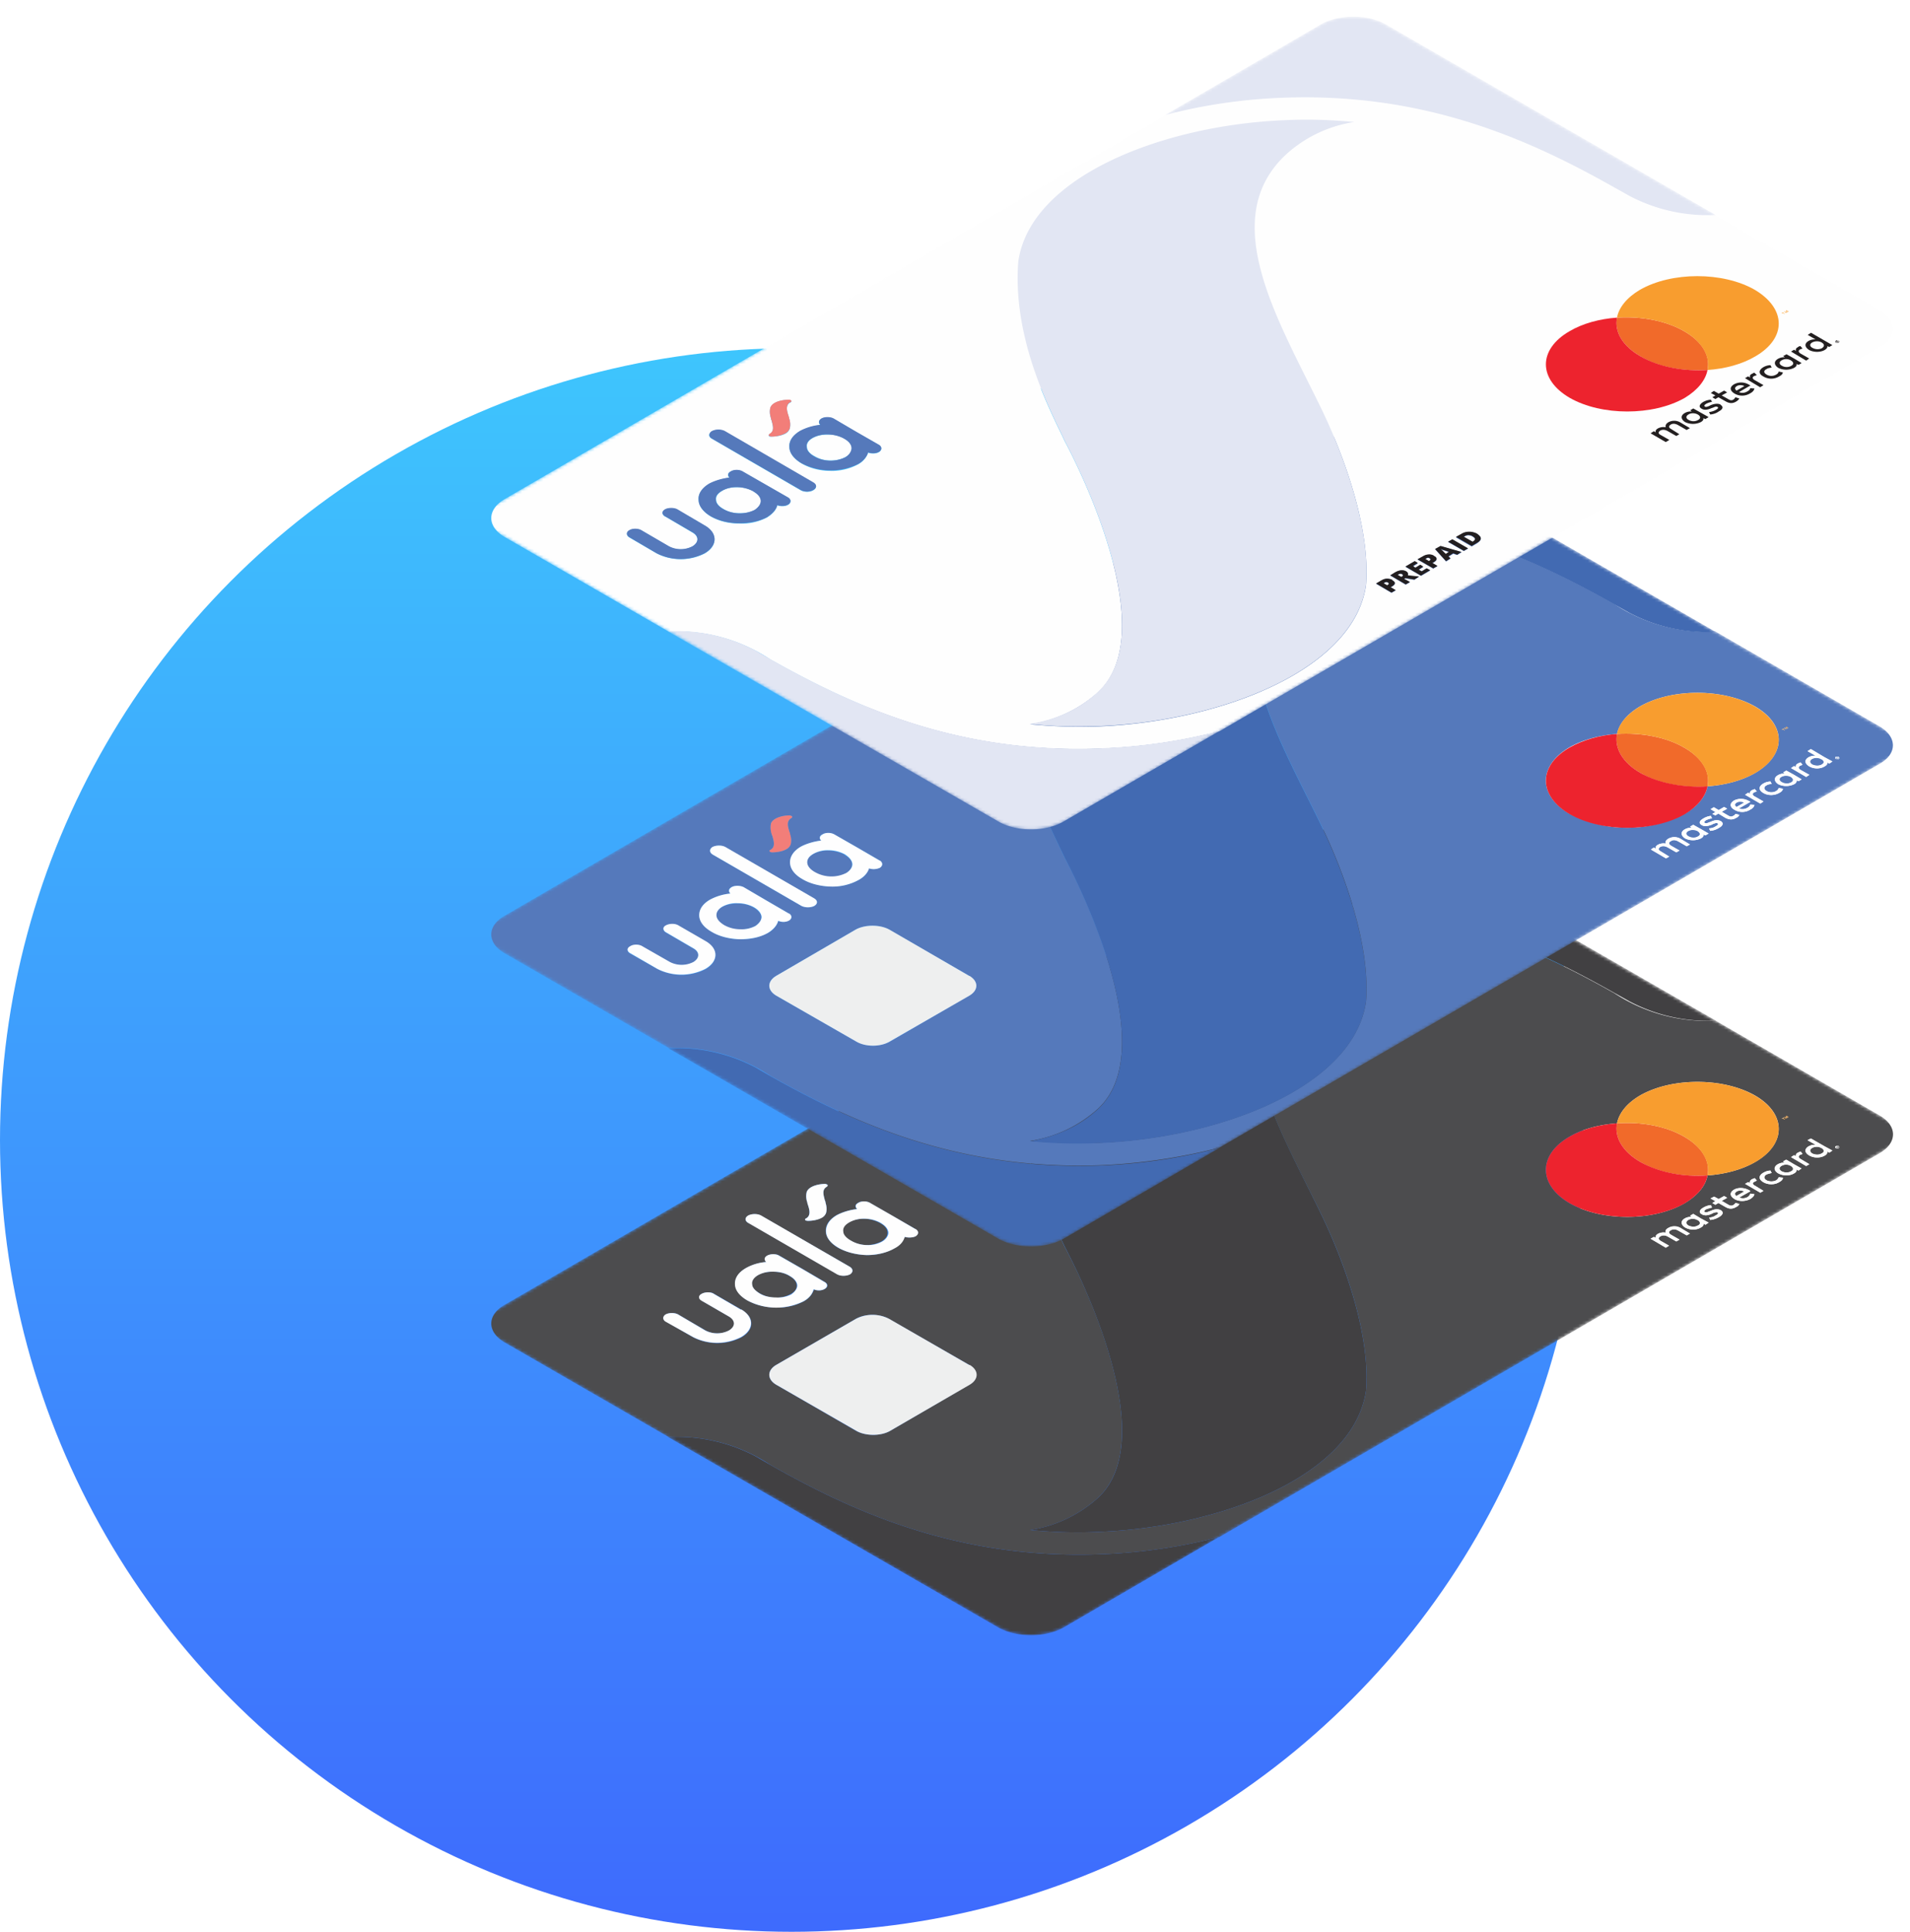 <svg width="631" height="638" xmlns="http://www.w3.org/2000/svg" xmlns:xlink="http://www.w3.org/1999/xlink">
  <defs>
    <linearGradient x1="50%" y1="100%" x2="50%" y2="-5.8%" id="a">
      <stop stop-color="#3E6BFD" offset="0%"/>
      <stop stop-color="#3ECAFD" offset="100%"/>
    </linearGradient>
    <path id="b" d="M0 169.6l184.6 106.6 291-169.2L291.2.4"/>
    <path id="d" d="M0 169.6l184.6 106.6 291-169.2L291.2.4"/>
    <path id="f" d="M0 169.6l184.6 106.6 291-169.2L291.2.4"/>
    <path id="h" d="M0 169.6l184.6 106.6 291-169.2L291.2.4"/>
    <path id="j" d="M0 169.6l184.6 106.6 291-169.2L291.2.4"/>
    <path id="l" d="M0 169.6l184.6 106.6 291-169.2L291.2.4"/>
    <path d="M274.2 3.3l-229 133-40.5 23.6c-6 3.4-6 9 0 12.5l119 68.8 44 25.3c6 3.4 15.6 3.4 21.6 0l35.3-20.5 234.3-136.2c5.8-3.5 5.8-9 0-12.4L359.2 40 295.8 3.3c-3-1.8-6.9-2.6-10.8-2.6-4 0-7.9.8-10.8 2.6" id="n"/>
    <path d="M274.2 3.3l-229 133-40.5 23.6c-6 3.4-6 9 0 12.5l119 68.8 44 25.3c6 3.4 15.6 3.4 21.6 0l35.3-20.5 234.3-136.2c5.8-3.5 5.8-9 0-12.4L359.2 40 295.8 3.3c-3-1.8-6.9-2.6-10.8-2.6-4 0-7.9.8-10.8 2.6" id="p"/>
    <path d="M274.2 3.3l-229 133-40.5 23.6c-6 3.4-6 9 0 12.5l119 68.8 44 25.3c6 3.4 15.6 3.4 21.6 0l35.3-20.5 234.3-136.2c5.8-3.5 5.8-9 0-12.4L359.2 40 295.8 3.3c-3-1.8-6.9-2.6-10.8-2.6-4 0-7.9.8-10.8 2.6" id="r"/>
    <path id="t" d="M0 169.6l184.6 106.6 291-169.2L291.2.4"/>
    <path id="v" d="M0 169.6l184.6 106.6 291-169.2L291.2.4"/>
    <path id="x" d="M0 169.6l184.6 106.6 291-169.2L291.2.4"/>
    <path id="z" d="M0 169.6l184.6 106.6 291-169.2L291.2.4"/>
    <path id="B" d="M0 169.6l184.6 106.6 291-169.2L291.2.4"/>
    <path id="D" d="M0 169.6l184.6 106.6 291-169.1L291.2.5"/>
    <path id="F" d="M0 169.6l184.6 106.6 291-169.1L291.2.5"/>
    <path id="H" d="M0 169.6l184.6 106.6 291-169.1L291.2.5"/>
    <path id="J" d="M0 169.6l184.6 106.6 291-169.1L291.2.5"/>
    <path id="L" d="M0 169.6l184.6 106.6 291-169.1L291.2.5"/>
    <path id="N" d="M0 169.6l184.6 106.6 291-169.1L291.2.5"/>
    <path d="M274.2 3.3L4.7 160c-6 3.4-6 9-.1 12.4l163.1 94.2c6 3.4 15.7 3.4 21.6 0l175.2-101.9 94.4-54.8c5.8-3.5 5.8-9-.2-12.5l-162.9-94c-3-1.8-6.9-2.7-10.8-2.7-4 0-7.9.9-10.8 2.6" id="P"/>
    <path d="M274.2 3.3L4.7 160c-6 3.4-6 9-.1 12.4l163.1 94.2c6 3.4 15.7 3.4 21.6 0l175.2-101.9 94.4-54.8c5.8-3.5 5.8-9-.2-12.5l-162.9-94c-3-1.8-6.9-2.7-10.8-2.7-4 0-7.9.9-10.8 2.6" id="R"/>
    <path d="M274.2 3.3L4.7 160c-6 3.4-6 9-.1 12.4l163.1 94.2c6 3.4 15.7 3.4 21.6 0l175.2-101.9 94.4-54.8c5.8-3.5 5.8-9-.2-12.5l-162.9-94c-3-1.8-6.9-2.7-10.8-2.7-4 0-7.9.9-10.8 2.6" id="T"/>
    <path id="V" d="M0 169.6l184.6 106.6 291-169.1L291.2.5"/>
    <path id="X" d="M0 169.6l184.6 106.6 291-169.1L291.2.5"/>
    <path id="Z" d="M0 169.6l184.6 106.6 291-169.1L291.2.5"/>
    <path id="ab" d="M0 169.6l184.6 106.6 291-169.1L291.2.5"/>
    <path id="ad" d="M0 169.6l184.6 106.6 291-169.1L291.2.5"/>
    <filter x="-1.8%" y="-2.3%" width="103.6%" height="106.1%" filterUnits="objectBoundingBox" id="af">
      <feOffset dy="2" in="SourceAlpha" result="shadowOffsetOuter1"/>
      <feGaussianBlur stdDeviation="2.5" in="shadowOffsetOuter1" result="shadowBlurOuter1"/>
      <feColorMatrix values="0 0 0 0 0.094 0 0 0 0 0.161 0 0 0 0 0.31 0 0 0 0.259 0" in="shadowBlurOuter1" result="shadowMatrixOuter1"/>
      <feMerge>
        <feMergeNode in="shadowMatrixOuter1"/>
        <feMergeNode in="SourceGraphic"/>
      </feMerge>
    </filter>
    <path id="ag" d="M291 .2L0 169.4 184.6 276l291-169.2"/>
    <path id="ai" d="M291 .2L0 169.4 184.6 276l291-169.2"/>
    <path id="ak" d="M291 .2L0 169.4 184.6 276l291-169.2"/>
    <path id="am" d="M291 .2L0 169.4 184.6 276l291-169.2"/>
    <path id="ao" d="M291 .2L0 169.4 184.6 276l291-169.2"/>
    <path id="aq" d="M291 .2L0 169.4 184.6 276l291-169.2"/>
    <path d="M274.2 3.1L4.7 159.7c-6 3.5-6 9-.1 12.5l163.1 94.2a24 24 0 0 0 21.6 0l175.2-101.9 94.4-54.9c5.8-3.4 5.8-9-.2-12.4l-162.9-94c-3-1.8-6.9-2.7-10.8-2.7-4 0-7.9.9-10.8 2.6" id="as"/>
    <path d="M274.2 3.1L4.7 159.7c-6 3.5-6 9-.1 12.5l163.1 94.2a24 24 0 0 0 21.6 0l175.2-101.9 94.4-54.9c5.8-3.4 5.8-9-.2-12.4l-162.9-94c-3-1.8-6.9-2.7-10.8-2.7-4 0-7.9.9-10.8 2.6" id="au"/>
    <path d="M274.2 3.1L4.7 159.7c-6 3.5-6 9-.1 12.5l163.1 94.2a24 24 0 0 0 21.6 0l175.2-101.9 94.4-54.9c5.8-3.4 5.8-9-.2-12.4l-162.9-94c-3-1.8-6.9-2.7-10.8-2.7-4 0-7.9.9-10.8 2.6" id="aw"/>
    <path id="ay" d="M291 .2L0 169.4 184.6 276l291-169.2"/>
    <path id="aA" d="M291 .2L0 169.4 184.6 276l291-169.2"/>
    <path id="aC" d="M291 .2L0 169.4 184.6 276l291-169.2"/>
    <path id="aE" d="M291 .2L0 169.4 184.6 276l291-169.2"/>
    <path id="aG" d="M291 .2L0 169.4 184.6 276l291-169.2"/>
    <path id="aI" d="M291 .2L0 169.4 184.6 276l291-169.2"/>
    <path id="aK" d="M291 .2L0 169.4 184.6 276l291-169.2z"/>
    <path id="aM" d="M291 .2L0 169.4 184.6 276l291-169.2"/>
    <path id="aO" d="M291 .2L0 169.4 184.6 276l291-169.2"/>
    <path id="aQ" d="M291 .2L0 169.4 184.6 276l291-169.2z"/>
    <path id="aS" d="M291 .2L0 169.4 184.6 276l291-169.2"/>
  </defs>
  <g transform="translate(0 -1)" fill="none" fill-rule="evenodd">
    <circle fill="url(#a)" cx="261.5" cy="377.5" r="261.5"/>
    <g transform="translate(156 268.6)">
      <mask id="c" fill="#fff">
        <use xlink:href="#b"/>
      </mask>
      <path d="M464.8 100.7l-54-31.2h-.5a55.5 55.5 0 0 1-33-9.1c-27.8-15.7-62.5-31.5-109.9-29.5-13.3.5-26.4 2.5-38.5 5.6l51.4-29.8L10.8 163.3c-6 3.4-6 9 0 12.5l163 94-109-62.8h.6a55.5 55.5 0 0 1 33.1 9.2c27.7 15.7 62.4 31.4 109.7 29.5 13.2-.5 26.4-2.5 38.7-5.7l218-126.7c6-3.5 6-9.1-.1-12.6m-86.6 2.7c.7-3.4 3.2-6.6 7.6-9.2 10.5-6 27.4-6 38 0 10.4 6 10.5 16 0 22-4.3 2.5-10 4-15.7 4.4-.6 3.4-3.2 6.6-7.6 9.2-10.4 6-27.4 6-37.9 0-10.5-6.1-10.5-16-.1-22 4.4-2.6 10-4 15.7-4.4m55.2-2h.9l-.3-.3.2-.2.7.5h-.1l-.6-.3.3.4-.1.1-.7-.1.5.3-.8-.4m17 10.1h-.1v-.4l.2-.1.2-.1h.8l.1.2v.3l-.1.1-.3.1h-.8m-17.8-9.7l.6-.4h.2l-.3.2.6.4h-.1l-.6-.3-.3.1h-.1m8.6 7l1-.5 4.6 2.6 2.6 1.4-1.1.7-.6-.4c0 .5-.2 1-.9 1.4-1.4.8-3.6.8-5.1-.1-1.6-.9-1.6-2.2-.2-3a4 4 0 0 1 2.3-.5l-2.6-1.5m-5.6 5.6l1.1-.7.6.4c-.1-.4 0-.8.6-1.2l1-.4.6.8-.8.3c-.7.5-.6 1 .2 1.4l2.9 1.7-1.1.6-5-3M433 116l1-.6 2.6 1.5 2.5 1.4-1 .7-.7-.4c.2.5 0 1-.8 1.4-1.4.8-3.6.8-5.2-.1-1.5-.9-1.5-2.2-.1-3a4 4 0 0 1 2.3-.5l-.6-.4M291.4 39A43.1 43.1 0 0 0 269 49.4c-23 21.2-3 54.4 10.8 82.6 0 .2 17.5 33.5 15.5 59.6-4 28.2-48 45.1-88 46.7-8 .4-15.8.1-23-.6a43 43 0 0 0 22.4-10.6c23-21.2-11-83-11-83-4.3-9.4-17.3-33.1-15.3-59.2 4-28.2 48-45 88-46.7 8-.3 15.7 0 23 .7m136.2 83.3c1 .5 2.3.5 3.2 0 .4-.3.7-.6.8-1l1.4.2c0 .6-.4 1-1.2 1.4-1.6 1-3.8.9-5.3 0s-1.6-2.1 0-3a5 5 0 0 1 2.4-.8l.4.8-1.8.5c-.8.6-.8 1.3.1 1.9m-7.1 1.2l1-.6.7.3c-.2-.4 0-.8.5-1.2l1-.4.7.8-.8.4c-.8.4-.6.9.2 1.3l2.8 1.7-1 .6-5.1-3m-3.5 5c-1.6-.9-1.6-2.1-.2-3 1.4-.8 3.5-.7 5 .2.2 0 .3.2.5.3l-3.7 2.1c1 .4 2 .3 2.7-.1.5-.3.8-.8 1-1.2l1.3.2c-.1.6-.6 1.1-1.4 1.6-1.5.8-3.6.9-5.2 0m-4.2.6l2.3 1.3c.5.3 1 .4 1.5.1.3-.2.6-.4.7-.7l1.3.3c-.1.4-.5.8-1 1-1.3.8-2.4.7-3.6 0l-2.3-1.3-1 .6-1-.6 1-.6-1.6-.9 1.2-.6 1.5.8 1.8-1 1 .6-1.8 1m-5.5 3.7c.3.2.8 0 1.3-.2l.6-.2c1.3-.6 2.4-.7 3.3-.2 1 .6.8 1.5-.7 2.3a7 7 0 0 1-2.8.9l-.4-.8c.7 0 1.5-.2 2.2-.7.8-.4 1-.8.6-1-.3-.1-.7 0-1.4.2l-.6.3c-1.3.6-2.4.6-3.2.1-1-.5-.8-1.4.4-2.1.8-.5 1.7-.8 2.6-.9l.4.8a6 6 0 0 0-2 .6c-.6.4-.7.7-.3 1m-5 1.1l1.1-.6 2.5 1.5 2.6 1.4-1.1.7-.6-.4c0 .5-.2 1-.9 1.3-1.4.9-3.6.9-5.2 0-1.5-1-1.5-2.2-.1-3a4 4 0 0 1 2.3-.5l-.6-.4m-13 7.6l1.1-.6.6.3c-.2-.5.2-1 .7-1.3a4 4 0 0 1 2.6-.4c-.3-.7.2-1.2.9-1.6a4 4 0 0 1 4 0l3.1 1.9-1 .6-2.9-1.6c-.9-.5-1.7-.5-2.4-.1-.8.4-.8 1 0 1.5l2.9 1.6-1.1.6-2.8-1.6c-.9-.5-1.7-.5-2.5-.1-.7.4-.7 1 .1 1.5l2.8 1.6-1 .6-5.1-2.9m-268.4 3c-2.6-1.5-4-3.5-4.1-5.4-.1-2 1-3.9 3.6-5.4 1.9-1 4.2-1.7 6.7-2-.7-.6-.7-1.5.3-2 1-.7 2.9-.7 4 0l7.5 4.3 7.5 4.3c1.1.7 1.1 1.7 0 2.4-1 .5-2.5.5-3.6.2-.4 1.4-1.5 2.7-3.4 3.8a18.1 18.1 0 0 1-9.2 2.2c-3.4-.1-6.7-1-9.3-2.4m-10.7-9l-.2-.2c0-.2 0-.4.3-.5l.3-.2c1.3-1 .8-2.8.3-4.3l-.1-.5-.1-.3a6 6 0 0 1-.2-3.4c.6-1.8 3.6-2.7 6.2-2.7.2 0 .4 0 .5.2l.2.1c.1.2 0 .4-.2.6-.1 0-.2 0-.3.2-1.4 1-.8 2.7-.4 4.3l.2.5v.2c.2.7.6 2 .2 3.5a3 3 0 0 1-1.4 1.5 9.3 9.3 0 0 1-4.7 1.1l-.6-.1m-19 .8c-1.2-.7-1.2-1.8 0-2.4 1.1-.7 3-.7 4.2 0l29.4 16.9c1.1.7 1.1 1.8 0 2.4-1.2.7-3 .7-4.2 0l-29.4-17m9.2 53.5c-3-1.8-3-4.7 0-6.5l26.3-15.2c3-1.8 8-1.8 11 0l26.5 15.2c3.1 1.8 3.1 4.7 0 6.5L138 205c-3 1.7-8 1.7-11.1 0l-26.5-15.3M91 161.9c-2.6-1.5-4-3.4-4.1-5.4-.1-1.9 1-3.8 3.6-5.3a16 16 0 0 1 6.7-2c-.7-.7-.7-1.5.3-2.1 1-.6 2.9-.7 4 0l7.5 4.3 7.5 4.4c1.1.6 1.1 1.7 0 2.3-1 .6-2.5.6-3.6.2a6.9 6.9 0 0 1-3.4 3.9 18 18 0 0 1-9.2 2c-3.4 0-6.7-.8-9.3-2.3m-15.1 0c-1.1-.5-1.2-1.6 0-2.2 1-.6 3-.7 4 0l9 5.2c4.4 2.5 4.4 6.7 0 9.2a17.5 17.5 0 0 1-15.8 0l-9-5.2c-1.2-.6-1.2-1.7-.1-2.4 1.1-.6 3-.6 4 0l9.1 5.3a8.4 8.4 0 0 0 7.8 0c2.2-1.3 2.2-3.3 0-4.6l-9-5.2m375.5-51h-.7l-.1.1v.4h.9v-.1l.1-.1v-.2h-.2m-.2.1h.3l-.1.1h-.3l.1.1-.6-.2.3-.1h.1v.1m-.1 0h-.2.2m-5.2.4c-.9-.6-2.2-.6-3.1 0-1 .5-.8 1.2 0 1.7 1 .5 2.3.6 3.2 0 1-.4.8-1.2 0-1.7m-10.2 5.9c-1-.6-2.2-.6-3.1 0-1 .5-.8 1.2 0 1.7 1 .5 2.3.6 3.2 0 .9-.4.8-1.2-.1-1.7m-15.4 8.4c-.9-.4-1.8-.4-2.5 0-.8.5-.7 1-.1 1.5l2.6-1.5m-15.4 9.5c-1-.6-2.2-.6-3.1-.1-1 .6-.8 1.3 0 1.8 1 .5 2.3.6 3.2 0 1-.4.8-1.2 0-1.7m-270 1a12 12 0 0 0-5.5-1.5c-1.9 0-3.7.4-5 1.2-1.4.8-2.2 1.8-2 3 0 1 .9 2.1 2.5 3a10.6 10.6 0 0 0 10.3.3c1.4-.8 2.1-1.9 2-3 0-1-.8-2.2-2.4-3m-30 17.4c-1.6-1-3.5-1.4-5.4-1.4-2 0-3.7.3-5 1.1-1.4.8-2.2 1.9-2 3 0 1 .9 2.1 2.5 3a10.6 10.6 0 0 0 10.3.3c1.4-.8 2.1-1.8 2-2.9 0-1.1-.8-2.2-2.4-3.1" fill="#4C4C4E" mask="url(#c)"/>
    </g>
    <g transform="translate(156 268.6)">
      <mask id="e" fill="#fff">
        <use xlink:href="#d"/>
      </mask>
      <path d="M88.9 165l-9.1-5.3c-1-.7-3-.6-4 0-1.2.6-1.1 1.7 0 2.3l9 5.2c2.2 1.3 2.2 3.3 0 4.6a8.5 8.5 0 0 1-7.8 0l-9-5.3c-1.1-.6-3-.6-4.1 0-1.1.7-1 1.8 0 2.4L73 174a17.5 17.5 0 0 0 15.8 0c4.4-2.5 4.4-6.7 0-9.2" fill="#FEFEFE" mask="url(#e)"/>
    </g>
    <g transform="translate(156 268.6)">
      <mask id="g" fill="#fff">
        <use xlink:href="#f"/>
      </mask>
      <path d="M116.4 155.8l-7.5-4.4-7.5-4.3c-1.1-.7-3-.6-4 0s-1 1.4-.3 2.1a16 16 0 0 0-6.7 2c-2.6 1.5-3.7 3.4-3.6 5.3 0 2 1.5 3.9 4.1 5.4a20.4 20.4 0 0 0 18.5.3c2-1.1 3-2.5 3.4-4 1.1.5 2.6.5 3.6-.1 1.1-.6 1.1-1.7 0-2.3M95 159.6c-1.6-1-2.5-2-2.5-3.1-.2-1.1.6-2.2 2-3a9.8 9.8 0 0 1 5-1.1c1.9 0 3.8.4 5.4 1.4 1.6.9 2.4 2 2.5 3.1 0 1-.7 2.1-2 3a9.7 9.7 0 0 1-5 1c-2 0-3.9-.4-5.4-1.3" fill="#FEFEFE" mask="url(#g)"/>
    </g>
    <g transform="translate(156 268.6)">
      <mask id="i" fill="#fff">
        <use xlink:href="#h"/>
      </mask>
      <path d="M124.8 150.8l-29.4-17c-1.1-.6-3-.6-4.2 0-1.2.7-1.2 1.8 0 2.5l29.4 17c1.1.6 3 .6 4.2 0 1.1-.7 1.1-1.8 0-2.5" fill="#FEFEFE" mask="url(#i)"/>
    </g>
    <g transform="translate(156 268.6)">
      <mask id="k" fill="#fff">
        <use xlink:href="#j"/>
      </mask>
      <path d="M146.4 138.3L139 134l-7.5-4.3c-1.1-.7-3-.7-4 0-1 .5-1 1.4-.3 2-2.5.3-4.8 1-6.7 2-2.6 1.5-3.7 3.5-3.6 5.4 0 2 1.5 3.9 4.1 5.4 2.6 1.5 6 2.3 9.3 2.4 3.3 0 6.6-.7 9.2-2.2 2-1 3-2.4 3.4-3.8 1.1.3 2.6.3 3.6-.2 1.1-.7 1.1-1.7 0-2.4m-21.4 3.8c-1.6-.9-2.5-2-2.5-3-.2-1.2.6-2.2 2-3a9.7 9.7 0 0 1 5-1.2c1.9 0 3.8.5 5.4 1.4 1.6 1 2.4 2 2.5 3.2 0 1-.7 2.1-2 2.9a9.7 9.7 0 0 1-5 1.2c-2 0-3.9-.6-5.4-1.5" fill="#FEFEFE" mask="url(#k)"/>
    </g>
    <g transform="translate(156 268.6)">
      <mask id="m" fill="#fff">
        <use xlink:href="#l"/>
      </mask>
      <path d="M117.2 123.6l-.5-.2c-2.6 0-5.6.9-6.2 2.7a6 6 0 0 0 .2 3.4v.2l.2.6c.5 1.5 1 3.3-.3 4.3l-.3.2c-.3.1-.4.3-.3.5l.2.2.6.1c1.6 0 3.4-.3 4.7-1a3 3 0 0 0 1.4-1.6c.4-1.5 0-2.8-.2-3.5v-.2l-.2-.5c-.4-1.6-1-3.3.4-4.3l.3-.2c.2-.2.3-.4.2-.6l-.2-.1" fill="#FEFEFE" mask="url(#m)"/>
    </g>
    <g transform="translate(162.1 272)">
      <mask id="o" fill="#fff">
        <use xlink:href="#n"/>
      </mask>
      <path d="M240.8 236.6a184.3 184.3 0 0 1-38.7 5.7c-47.3 1.9-82-13.8-109.7-29.5l-5-2.9a55.5 55.5 0 0 0-28.1-6.3h-.6l109 62.9c6 3.4 15.6 3.4 21.6 0l51.5-30" fill="#414042" mask="url(#o)"/>
    </g>
    <g transform="translate(162.1 272)">
      <mask id="q" fill="#fff">
        <use xlink:href="#p"/>
      </mask>
      <path d="M404.8 66.1l-109-62.8c-6-3.5-15.7-3.5-21.6 0L222.8 33a184 184 0 0 1 38.5-5.6c47.4-2 82.1 13.8 109.9 29.5l5 2.8a55.5 55.5 0 0 0 28 6.4h.6" fill="#414042" mask="url(#q)"/>
    </g>
    <g transform="translate(162.1 272)">
      <mask id="s" fill="#fff">
        <use xlink:href="#r"/>
      </mask>
      <path d="M285.3 35.5c-7.3-.8-15-1-23-.7-40 1.6-84 18.5-88 46.7-2 26 11 49.8 15.3 59.1 0 .2 34 62 11 83.1a43 43 0 0 1-22.5 10.6c7.3.7 15 1 23.1.6 40-1.6 84-18.5 88-46.7 2-26-15.5-59.4-15.5-59.6-13.7-28.2-33.8-61.4-10.8-82.6 6.2-5.8 14-9 22.4-10.5" fill="#414042" mask="url(#s)"/>
    </g>
    <g transform="translate(156 268.6)">
      <mask id="u" fill="#fff">
        <use xlink:href="#t"/>
      </mask>
      <path d="M164.2 183.2L137.8 168a12 12 0 0 0-11.1 0l-26.3 15.2c-3 1.8-3 4.7 0 6.5L127 205c3 1.7 8 1.7 11 0l26.4-15.3c3-1.8 3-4.7 0-6.5" fill="#EEEFEF" mask="url(#u)"/>
    </g>
    <g transform="translate(156 268.6)">
      <mask id="w" fill="#fff">
        <use xlink:href="#v"/>
      </mask>
      <path d="M451.5 111l-.3-.1h-.7l-.2.2v.3l.1.1.3.1h.8l.1-.2v-.3l-.1-.1m-1 .5v-.4l.3-.1h.5l.2.1v.2l-.1.2h-.8m.8-.2h-.3v-.2h-.3l-.3.1.5.3h.1l-.2-.2h.5m-.7 0l.1-.1h.2-.3m-1.3 1.2l-2.6-1.4-4.5-2.6-1.1.6 2.7 1.5a4 4 0 0 0-2.4.5c-1.4.8-1.4 2.1.2 3 1.5.9 3.7.9 5.1 0 .7-.3 1-.8.9-1.3l.6.4 1-.7m-6.5 1c-.9-.6-1-1.3-.1-1.9.9-.5 2.2-.5 3.1 0 1 .6 1 1.4.1 1.9-1 .5-2.2.4-3.1 0m-4-.7l-.9.4c-.6.4-.7.8-.6 1.2l-.6-.4-1 .7 5 2.9 1-.6-2.8-1.7c-.8-.5-.9-1-.2-1.4l.8-.3-.7-.8m.4 5.6l-2.5-1.4-2.5-1.5-1.1.6.6.4a4 4 0 0 0-2.3.5c-1.4.8-1.4 2.1.1 3 1.6.9 3.8.9 5.2 0 .7-.4 1-.8.8-1.3l.7.4 1-.7m-6.5 1c-1-.6-1-1.3-.1-1.9.9-.5 2.2-.5 3.1 0 1 .6 1 1.4.1 1.9-1 .5-2.3.4-3.1 0m.3 2l-1.4-.1c-.1.4-.4.7-.8 1-1 .5-2.2.5-3.2 0-1-.6-1-1.3 0-1.9.4-.2 1-.4 1.7-.5l-.4-.8c-1 0-1.6.3-2.4.7-1.6 1-1.5 2.2 0 3.1 1.5.9 3.7 1 5.3 0 .8-.5 1.1-.8 1.2-1.4m-9.3.1l-1 .4c-.6.4-.7.8-.5 1.2l-.6-.3-1.1.6 5 2.9 1.1-.6-2.8-1.7c-.8-.4-1-1-.2-1.3l.8-.4-.7-.8m-1.8 4c-1.6-.9-3.7-1-5-.1-1.5.8-1.5 2 .1 3 1.6.9 3.7.8 5.2 0 .8-.5 1.3-1 1.4-1.6l-1.4-.2c0 .4-.4.9-1 1.2a3 3 0 0 1-2.6.1l3.7-2.1-.4-.3m-4.2 2c-.6-.6-.7-1.1.1-1.6.7-.4 1.6-.4 2.5 0l-2.6 1.5m.9 2.6l-1.3-.3c-.1.3-.4.5-.7.7-.5.3-1 .2-1.5 0l-2.3-1.4 1.8-1-1-.6-1.8 1-1.5-.8-1.2.6 1.6.9-1 .6 1 .6 1-.6 2.3 1.3c1.2.7 2.3.8 3.6 0 .5-.2.9-.6 1-1m-6.1 2.1c-1-.5-2-.4-3.3.2l-.6.2c-.5.3-1 .4-1.3.2-.4-.2-.3-.5.3-.9l2-.6-.4-.8c-.9.1-1.8.4-2.6.9-1.2.7-1.4 1.6-.4 2.1.8.5 1.9.5 3.2-.1l.6-.3c.7-.3 1.1-.3 1.4-.2.4.2.2.6-.6 1-.7.5-1.5.7-2.1.7l.3.8c1-.1 2-.4 2.8-.9 1.5-.8 1.6-1.7.7-2.3m-4 4.1l-2.6-1.4-2.5-1.5-1 .6.5.4a4 4 0 0 0-2.3.5c-1.4.8-1.4 2 .1 3 1.6.9 3.8.9 5.2 0 .7-.4 1-.8.9-1.3l.6.4 1-.7m-6.5 1c-1-.6-1-1.3-.1-1.9.9-.5 2.2-.5 3.1 0 1 .6 1 1.4.1 1.9-1 .5-2.2.4-3.1 0m.4 2.6l-3.2-1.8a4 4 0 0 0-4 0c-.6.3-1 .8-.8 1.5a4 4 0 0 0-2.6.4c-.5.3-.9.8-.7 1.3l-.6-.3-1.1.6 5 3 1.1-.7-2.8-1.6c-.8-.5-.8-1 0-1.5.7-.4 1.5-.4 2.4.1l2.8 1.6 1-.6-2.7-1.6c-.9-.5-.9-1-.1-1.5.7-.4 1.5-.4 2.4.1l2.8 1.6 1.1-.6" fill="#FEFEFE" mask="url(#w)"/>
    </g>
    <g transform="translate(156 268.6)">
      <mask id="y" fill="#fff">
        <use xlink:href="#x"/>
      </mask>
      <path d="M400.4 107.8c-6-3.5-14.3-5-22.2-4.4-.9 4.5 1.7 9.3 7.8 12.8 6 3.5 14.3 5 22.1 4.4 1-4.5-1.6-9.3-7.7-12.8" fill="#F16A2A" mask="url(#y)"/>
    </g>
    <g transform="translate(156 268.6)">
      <mask id="A" fill="#fff">
        <use xlink:href="#z"/>
      </mask>
      <path d="M408.1 120.6c-7.8.6-16-1-22.1-4.4-6.1-3.5-8.7-8.3-7.8-12.8-5.7.4-11.3 1.8-15.7 4.4-10.4 6-10.4 15.9.1 22 10.5 6 27.5 6 38 0 4.3-2.6 6.9-5.8 7.5-9.2" fill="#ED232E" mask="url(#A)"/>
    </g>
    <g transform="translate(156 268.6)">
      <mask id="C" fill="#fff">
        <use xlink:href="#B"/>
      </mask>
      <path d="M423.7 94.2c-10.5-6-27.4-6-37.9 0-4.4 2.6-6.9 5.8-7.6 9.2 8-.6 16.1.9 22.2 4.4 6 3.5 8.6 8.3 7.7 12.8 5.8-.4 11.4-1.9 15.8-4.4 10.4-6 10.3-16-.2-22m11.2 7.2l-.7-.5-.2.2.3.4-.7-.2-.2.1.7.5.1-.1-.5-.3.7.1h.1l-.3-.5.6.4.1-.1m-1.5.2h-.2l-.6.3h.1l.3-.1.6.4.1-.1-.6-.4.3-.1" fill="#F89D2F" mask="url(#C)"/>
    </g>
    <g transform="translate(156 140)">
      <mask id="E" fill="#fff">
        <use xlink:href="#D"/>
      </mask>
      <path d="M464.8 100.8l-54-31.2h-.5a55.5 55.5 0 0 1-33-9.1C349.5 44.8 314.8 29 267.4 30.9c-13.3.6-26.4 2.5-38.5 5.7l51.4-29.9L10.8 163.4c-6 3.4-6 9 0 12.5l163 94-109-62.8h.6a55.6 55.6 0 0 1 33.1 9.2c27.7 15.6 62.4 31.4 109.8 29.5 13.1-.6 26.3-2.6 38.6-5.8l218-126.7c6-3.4 5.9-9-.1-12.5m-86.6 2.6c.7-3.3 3.2-6.5 7.6-9.1 10.5-6 27.4-6 38 0 10.4 6 10.5 15.9 0 22-4.3 2.5-10 4-15.7 4.4-.6 3.3-3.2 6.6-7.6 9.1a41.5 41.5 0 0 1-37.9 0c-10.5-6-10.5-15.9-.1-22 4.4-2.5 10-4 15.7-4.4m55.2-1.9l.2-.1.7.2-.3-.5h.2l.7.4h-.1l-.6-.3.3.4h-.8l.5.3-.8-.4m17 10.1l-.1-.1v-.3l.1-.2h1.1l.1.2v.3l-.1.1-.3.1h-.7m-17.9-9.7l.6-.4h.1l-.2.2.6.4h-.1l-.6-.3-.3.1h-.1m8.6 7l1-.6 4.6 2.7 2.6 1.4-1.1.7-.6-.4c0 .5-.2 1-.9 1.3-1.4.9-3.6.9-5.1 0-1.6-1-1.6-2.2-.2-3a4 4 0 0 1 2.3-.5l-2.6-1.5m-5.6 5.6l1.1-.7.6.4c-.1-.4 0-.9.6-1.2a4 4 0 0 1 1-.4l.6.8a3 3 0 0 0-.8.3c-.7.4-.6 1 .2 1.4l2.9 1.6-1.1.7-5-3m-2.6 1.5l1-.6 2.6 1.4 2.5 1.5-1 .6-.7-.3c.1.4-.1 1-.8 1.3a6 6 0 0 1-5.2 0c-1.5-1-1.5-2.2-.1-3a4 4 0 0 1 2.3-.5l-.6-.4M291.4 39A43 43 0 0 0 269 49.5c-23 21.2-3 54.3 10.8 82.6 0 .2 17.5 33.5 15.5 59.6-4 28.2-48.1 45.1-88 46.7-8.1.3-15.8 0-23-.6a43.1 43.1 0 0 0 22.4-10.6c23-21.2-11-83-11-83-4.3-9.4-17.3-33.1-15.4-59.2 4-28.2 48.2-45.1 88-46.7 8.2-.3 15.8 0 23.1.6m136.2 83.3a3 3 0 0 0 3.2 0c.4-.2.7-.5.8-1l1.4.3c0 .5-.4 1-1.2 1.4-1.6.9-3.8.9-5.3 0s-1.6-2.2 0-3.1a5 5 0 0 1 2.4-.7l.4.8c-.7 0-1.3.2-1.8.5-.8.5-.8 1.3.1 1.8m-7.1 1.3l1-.7.7.4c-.2-.4 0-.8.5-1.2l1-.4.7.8c-.4 0-.6.2-.9.3-.7.5-.6 1 .3 1.4l2.8 1.6-1 .7-5.1-3m-3.5 5c-1.6-.9-1.6-2.1-.2-3 1.4-.8 3.5-.7 5 .2l.5.2-3.8 2.2c1.1.4 2 .2 2.8-.2.5-.3.8-.7 1-1.1l1.3.1c-.1.7-.6 1.2-1.4 1.6-1.5 1-3.6 1-5.2 0m-4.2.7l2.3 1.3c.5.3 1 .4 1.5 0 .3 0 .6-.3.7-.6l1.3.3c-.1.4-.5.8-1 1-1.3.8-2.4.6-3.6 0l-2.3-1.4-1 .6-1-.5 1-.6-1.6-1 1.1-.6 1.6 1 1.8-1.1 1 .6-1.8 1m-5.5 3.7c.3.2.8 0 1.3-.2l.6-.2c1.2-.6 2.4-.7 3.3-.2 1 .6.8 1.5-.7 2.3-.8.5-1.8.8-2.8.9l-.4-.8c.7 0 1.5-.2 2.2-.7.8-.4 1-.8.6-1-.3-.2-.7 0-1.4.2l-.6.3c-1.3.5-2.4.6-3.2.1-1-.6-.8-1.4.4-2.1.8-.5 1.7-.8 2.6-1l.4.9c-.5 0-1.3.3-2 .6-.6.4-.7.7-.3 1m-5 1.1l1.1-.6 2.5 1.4 2.6 1.5-1.1.6-.7-.3c.2.4 0 .9-.8 1.3a6 6 0 0 1-5.2 0c-1.5-1-1.5-2.2-.1-3a4 4 0 0 1 2.3-.5l-.6-.4m-13 7.6l1.1-.7.6.4c-.2-.6.2-1 .7-1.3a4 4 0 0 1 2.6-.4c-.3-.7.2-1.2.9-1.6a4 4 0 0 1 4 0l3.1 1.9-1 .6-2.9-1.6c-.9-.5-1.7-.6-2.4-.1-.8.4-.8 1 0 1.5l2.9 1.6-1.1.6-2.8-1.6c-.9-.5-1.7-.6-2.5-.2-.7.5-.7 1 .2 1.5l2.8 1.7-1.1.6-5-3m-280.2 9.9c-2.7-1.5-4-3.4-4.2-5.4 0-2 1-3.9 3.6-5.4 1.9-1 4.3-1.7 6.7-2-.7-.6-.7-1.5.3-2 1.1-.7 3-.7 4 0l7.6 4.3 7.4 4.3c1.1.7 1.2 1.7 0 2.4-1 .5-2.4.6-3.5.2a6.8 6.8 0 0 1-3.4 3.8 18.1 18.1 0 0 1-9.3 2.2c-3.3-.1-6.7-1-9.2-2.4m-10.7-9l-.2-.2c-.2-.2 0-.4.2-.5l.3-.2c1.4-1 .8-2.8.4-4.3l-.2-.5v-.3c-.2-.6-.6-2-.3-3.4.6-1.8 3.7-2.7 6.2-2.7.2 0 .4 0 .6.2l.2.1c0 .2 0 .4-.3.6l-.3.2c-1.3 1-.8 2.7-.3 4.3l.1.5v.2c.3.7.7 2 .3 3.5a3 3 0 0 1-1.5 1.6c-1.2.7-3 1-4.7 1l-.5-.1m1.9 47.4c-3-1.8-3-4.7 0-6.5l26.3-15.3c3-1.7 8-1.7 11 0l26.5 15.3c3.1 1.8 3.1 4.7 0 6.5L138 205a12 12 0 0 1-11.1 0l-26.5-15.2m-21-46.6c-1.1-.7-1.1-1.8 0-2.4 1.2-.7 3-.7 4.2 0l29.4 17c1.2.6 1.2 1.7 0 2.4-1.1.6-3 .6-4.2 0l-29.4-17m-.2 25.6c-2.7-1.5-4-3.4-4.2-5.3 0-2 1-4 3.6-5.4a18 18 0 0 1 6.7-2c-.7-.7-.7-1.5.3-2.1 1.1-.6 3-.6 4 0l7.6 4.4 7.4 4.3c1.1.6 1.2 1.7 0 2.3-1 .6-2.4.6-3.5.2a6.8 6.8 0 0 1-3.4 3.9 18.1 18.1 0 0 1-9.3 2.1c-3.3 0-6.6-.9-9.2-2.4M64 169c-1-.6-1.2-1.7 0-2.3 1-.6 3-.7 4 0l9.1 5.2c4.4 2.5 4.3 6.7 0 9.2a17.5 17.5 0 0 1-15.8 0l-9.2-5.2c-1-.6-1-1.7 0-2.3 1.2-.7 3-.7 4 0l9.2 5.2a8.5 8.5 0 0 0 7.7 0c2.2-1.3 2.2-3.3.1-4.5L64 169m387.3-57.8h-.7l-.2.1v.2l.2.2h.8v-.2h.1v-.2l-.2-.1m-.2.2h.3l-.1.1h-.3l.1.1-.6-.2.3-.1h.2v.1m-.1 0v-.1h-.2v.2l.2-.1m-5.2.4c-.9-.6-2.2-.6-3.1-.1-1 .6-.8 1.3 0 1.8 1 .5 2.3.6 3.2 0 1-.5.8-1.2 0-1.7m-10.2 5.8c-1-.5-2.2-.5-3.1 0-1 .5-.8 1.3 0 1.8 1 .5 2.2.6 3.2 0 .9-.5.8-1.2-.1-1.8m-15.4 8.5c-.9-.4-1.8-.4-2.5 0-.8.5-.7 1-.1 1.5l2.6-1.5m-15.4 9.4c-1-.5-2.2-.5-3.1 0-1 .5-.8 1.3 0 1.8 1 .5 2.3.6 3.2 0 1-.5.8-1.2-.1-1.8m-281.7 7.8c-1.6-.9-3.6-1.3-5.4-1.4-2 0-3.8.4-5.1 1.2-1.4.8-2.1 1.8-2 3 0 1 1 2.1 2.5 3 1.6 1 3.5 1.4 5.4 1.5 1.8 0 3.6-.4 5-1.2 1.3-.8 2-1.8 2-3 0-1-.9-2.2-2.4-3m-30 17.4c-1.6-1-3.6-1.4-5.4-1.4-2 0-3.8.4-5.1 1.1-1.4.8-2.1 1.9-2 3 0 1 1 2.1 2.5 3 1.6 1 3.5 1.5 5.4 1.5 1.8 0 3.6-.4 5-1.2 1.3-.8 2-1.8 2-2.9 0-1-.9-2.2-2.4-3.1" fill="#5579BB" mask="url(#E)"/>
    </g>
    <g transform="translate(156 140)">
      <mask id="G" fill="#fff">
        <use xlink:href="#F"/>
      </mask>
      <path d="M77.1 171.8l-9-5.2c-1.2-.7-3-.6-4.1 0-1.2.6-1 1.7 0 2.3l9.1 5.3c2.1 1.2 2.1 3.2 0 4.5a8.5 8.5 0 0 1-7.8 0l-9.1-5.2c-1.1-.7-3-.7-4 0-1.2.6-1.1 1.7 0 2.3l9 5.2a17.5 17.5 0 0 0 15.8 0c4.4-2.5 4.5-6.7.1-9.2" fill="#FEFEFE" mask="url(#G)"/>
    </g>
    <g transform="translate(156 140)">
      <mask id="I" fill="#fff">
        <use xlink:href="#H"/>
      </mask>
      <path d="M104.6 162.7l-7.4-4.3-7.5-4.4c-1.2-.6-3-.6-4 0s-1.1 1.4-.4 2.1a18 18 0 0 0-6.7 2c-2.6 1.5-3.7 3.4-3.6 5.4.1 1.9 1.5 3.8 4.2 5.3 2.5 1.5 5.9 2.3 9.2 2.4 3.4 0 6.7-.6 9.3-2.1 1.8-1.1 3-2.5 3.4-4 1.1.5 2.6.5 3.6-.1s1-1.7 0-2.3m-21.5 3.8c-1.6-1-2.4-2-2.5-3.1-.1-1.1.6-2.2 2-3a9.6 9.6 0 0 1 5-1.1c2 0 3.9.5 5.5 1.4 1.5.9 2.3 2 2.4 3.1 0 1-.7 2.1-2 3a9.7 9.7 0 0 1-5 1.1c-2 0-3.8-.5-5.4-1.4" fill="#FEFEFE" mask="url(#I)"/>
    </g>
    <g transform="translate(156 140)">
      <mask id="K" fill="#fff">
        <use xlink:href="#J"/>
      </mask>
      <path d="M113 157.7l-29.4-17c-1.1-.6-3-.6-4.2 0-1.1.7-1.1 1.8 0 2.5l29.4 17c1.2.6 3 .6 4.2 0 1.2-.7 1.2-1.8 0-2.5" fill="#FEFEFE" mask="url(#K)"/>
    </g>
    <g transform="translate(156 140)">
      <mask id="M" fill="#fff">
        <use xlink:href="#L"/>
      </mask>
      <path d="M134.6 145.2l-7.4-4.3-7.5-4.3c-1.2-.7-3-.7-4 0-1 .5-1.1 1.4-.4 2-2.4.3-4.8 1-6.7 2-2.6 1.5-3.7 3.5-3.6 5.4.1 2 1.5 3.9 4.2 5.4 2.5 1.5 5.9 2.3 9.2 2.4a18 18 0 0 0 9.3-2.2c1.8-1 3-2.4 3.4-3.8a5 5 0 0 0 3.6-.2c1-.7 1-1.7 0-2.4m-21.5 3.8c-1.6-.9-2.4-2-2.5-3-.1-1.2.6-2.2 2-3a9.6 9.6 0 0 1 5-1.2c2 0 3.9.5 5.5 1.4 1.5 1 2.3 2 2.4 3.2 0 1-.7 2.1-2 2.9a11 11 0 0 1-10.4-.3" fill="#FEFEFE" mask="url(#M)"/>
    </g>
    <g transform="translate(156 140)">
      <mask id="O" fill="#fff">
        <use xlink:href="#N"/>
      </mask>
      <path d="M105.5 130.5l-.6-.2c-2.5 0-5.6.9-6.2 2.7a7 7 0 0 0 .2 3.4l.1.3.2.5c.4 1.5 1 3.3-.4 4.3a2 2 0 0 1-.3.2c-.3.1-.4.3-.2.5l.2.2.5.1c1.6 0 3.5-.3 4.7-1a3 3 0 0 0 1.5-1.6c.4-1.5 0-2.8-.2-3.5v-.2l-.2-.5c-.5-1.6-1-3.3.3-4.3l.3-.2c.3-.2.4-.4.3-.5l-.2-.2" fill="#F27E79" mask="url(#O)"/>
    </g>
    <g transform="translate(162.1 143.5)">
      <mask id="Q" fill="#fff">
        <use xlink:href="#P"/>
      </mask>
      <path d="M240.8 236.6a184.1 184.1 0 0 1-38.6 5.8c-47.4 1.9-82-13.9-109.8-29.5l-5-2.9a55.6 55.6 0 0 0-28.1-6.3h-.6l109 62.9c6 3.4 15.6 3.4 21.6 0l51.5-30" fill="#426AB2" mask="url(#Q)"/>
    </g>
    <g transform="translate(162.1 143.5)">
      <mask id="S" fill="#fff">
        <use xlink:href="#R"/>
      </mask>
      <path d="M404.7 66.2L295.8 3.3c-6-3.4-15.7-3.4-21.6 0l-51.4 29.9C235 30 248 28 261.3 27.5c47.4-1.9 82.1 13.9 109.9 29.6l5 2.8a55.4 55.4 0 0 0 28.5 6.3" fill="#426AB2" mask="url(#S)"/>
    </g>
    <g transform="translate(162.1 143.5)">
      <mask id="U" fill="#fff">
        <use xlink:href="#T"/>
      </mask>
      <path d="M285.3 35.5c-7.3-.7-15-1-23-.6-40 1.6-84 18.5-88 46.7-2 26 11 49.8 15.3 59.1 0 .2 34 62 11 83.1-6.3 5.8-14 9.1-22.5 10.6 7.3.7 15 1 23.1.6 39.9-1.6 84-18.5 88-46.7 2-26-15.5-59.4-15.5-59.6-13.8-28.3-33.8-61.4-10.8-82.6a43 43 0 0 1 22.4-10.6" fill="#426AB2" mask="url(#U)"/>
    </g>
    <g transform="translate(156 140)">
      <mask id="W" fill="#fff">
        <use xlink:href="#V"/>
      </mask>
      <path d="M164.2 183.3L137.8 168c-3.1-1.7-8-1.7-11.1 0l-26.3 15.3c-3 1.8-3 4.7 0 6.5l26.5 15.2c3 1.8 8 1.8 11 0l26.4-15.2c3-1.8 3-4.7 0-6.5" fill="#EEEFEF" mask="url(#W)"/>
    </g>
    <g transform="translate(156 140)">
      <mask id="Y" fill="#fff">
        <use xlink:href="#X"/>
      </mask>
      <path d="M451.5 111h-1.1l-.1.2v.3l.2.1.2.1h.8l.1-.2v-.3l-.1-.2m-1 .6v-.2h-.1v-.2l.2-.1h.7l.2.1v.2l-.1.2h-.8m.8-.3h-.3v-.1h-.3l-.3.1.5.3h.1l-.2-.2h.5m-.7-.1h.1l.1-.1h.1l-.2.2v-.1m-1.4 1.2l-2.6-1.4-4.5-2.7-1.1.7 2.6 1.5a4 4 0 0 0-2.3.5c-1.4.8-1.4 2 .2 3 1.5.9 3.7.9 5.1 0 .7-.4 1-.8.9-1.3l.6.4 1-.7m-6.5 1c-1-.6-1-1.3-.1-1.9.9-.5 2.2-.5 3.1 0 1 .6 1 1.3.1 1.9-1 .5-2.2.4-3.1 0m-4-.7a4 4 0 0 0-.9.4c-.6.3-.7.8-.6 1.2l-.6-.4-1 .7 5 2.9 1-.7-2.8-1.6c-.8-.5-.9-1-.2-1.4l.8-.3-.7-.8m.4 5.6l-2.5-1.5-2.5-1.4-1.1.6.6.4a4 4 0 0 0-2.3.5c-1.4.8-1.4 2 .1 3a6 6 0 0 0 5.2 0c.7-.4 1-.9.8-1.3l.7.3 1-.6m-6.5.9c-1-.5-1-1.3-.1-1.8s2.2-.5 3 0c1 .6 1.1 1.3.2 1.9-1 .5-2.3.4-3.1-.1m.3 2.2l-1.4-.2c-.1.4-.4.7-.8 1-1 .5-2.2.5-3.2 0-1-.6-1-1.4 0-1.9.4-.3 1-.4 1.7-.5l-.4-.8a5 5 0 0 0-2.4.7c-1.6 1-1.5 2.2 0 3a5 5 0 0 0 5.3 0c.8-.4 1.1-.8 1.2-1.3m-9.3.1l-1 .4c-.6.4-.7.8-.5 1.2l-.6-.4-1.1.7 5 2.9 1.1-.7-2.8-1.6c-.9-.5-1-1-.3-1.4l.9-.3-.7-.8m-1.8 4a5 5 0 0 0-5-.2c-1.5.9-1.5 2.1 0 3a5 5 0 0 0 5.3 0c.8-.4 1.3-.9 1.4-1.6l-1.4-.1c0 .4-.4.8-1 1.1a3 3 0 0 1-2.7.2l3.8-2.2-.4-.2m-4.2 1.9c-.6-.5-.7-1 .1-1.5.7-.4 1.6-.4 2.5 0l-2.6 1.5m.9 2.6l-1.3-.3c-.1.3-.4.5-.7.7-.5.3-1 .2-1.5 0l-2.3-1.4 1.8-1-1-.6-1.8 1-1.6-.9-1 .7 1.5.9-1 .6 1 .5 1-.6 2.3 1.4c1.2.6 2.3.8 3.6 0 .5-.2.9-.6 1-1m-6.1 2.1c-1-.5-2-.4-3.3.2l-.6.2c-.5.3-1 .4-1.3.2-.4-.2-.3-.5.3-.9.7-.4 1.5-.6 2-.6l-.4-.8a5 5 0 0 0-2.6.9c-1.2.7-1.5 1.5-.4 2.1.8.5 1.9.4 3.2-.1l.6-.3c.7-.3 1-.4 1.4-.2.4.2.2.6-.6 1-.7.5-1.5.6-2.2.7l.4.8c1-.1 2-.4 2.8-1 1.5-.7 1.6-1.6.7-2.2m-4 4.1l-2.6-1.5-2.5-1.4-1 .6.5.4a4 4 0 0 0-2.3.5c-1.4.8-1.4 2 .1 3a6 6 0 0 0 5.2 0c.7-.4 1-.9.8-1.3l.7.3 1-.6m-6.5.9c-1-.5-1-1.3-.1-1.8s2.2-.5 3.1 0c1 .6 1 1.3.1 1.8-1 .6-2.2.5-3.1 0m.4 2.7l-3.2-1.9a4 4 0 0 0-4 0c-.6.4-1 .9-.8 1.6a4 4 0 0 0-2.6.4c-.5.3-.9.7-.7 1.3l-.6-.4-1 .7 5 2.9 1-.6-2.7-1.7c-1-.5-.9-1-.2-1.5.8-.4 1.6-.3 2.5.2l2.8 1.6 1-.6-2.7-1.6c-.9-.6-.9-1.1-.1-1.5.7-.5 1.5-.4 2.4 0l2.8 1.7 1.1-.6" fill="#FEFEFE" mask="url(#Y)"/>
    </g>
    <g transform="translate(156 140)">
      <mask id="aa" fill="#fff">
        <use xlink:href="#Z"/>
      </mask>
      <path d="M400.4 107.9c-6-3.5-14.3-5-22.2-4.5-.9 4.6 1.7 9.4 7.8 12.9 6 3.5 14.3 5 22.1 4.4 1-4.6-1.6-9.3-7.7-12.8" fill="#F16A2A" mask="url(#aa)"/>
    </g>
    <g transform="translate(156 140)">
      <mask id="ac" fill="#fff">
        <use xlink:href="#ab"/>
      </mask>
      <path d="M408.1 120.7c-7.8.5-16-1-22.1-4.4-6.1-3.5-8.7-8.3-7.8-12.9-5.7.4-11.3 2-15.7 4.5-10.4 6-10.4 15.9.1 22 10.5 6 27.5 6 38 0 4.3-2.6 6.9-5.9 7.5-9.2" fill="#ED232E" mask="url(#ac)"/>
    </g>
    <g transform="translate(156 140)">
      <mask id="ae" fill="#fff">
        <use xlink:href="#ad"/>
      </mask>
      <path d="M423.7 94.3c-10.5-6-27.4-6-37.9 0-4.4 2.6-7 5.8-7.6 9.1 8-.5 16.1 1 22.2 4.5 6 3.5 8.6 8.2 7.7 12.8 5.8-.4 11.4-1.9 15.8-4.4 10.4-6.1 10.3-16-.2-22m11.2 7.2l-.7-.5-.2.1.3.5-.7-.2-.2.1.7.4h.1l-.5-.4.7.2h.1l-.3-.5.6.3h.1m-1.6.2v-.1l-.7.4h.1l.3-.1.6.3h.1l-.6-.4.2-.1" fill="#F89D2F" mask="url(#ae)"/>
    </g>
    <g filter="url(#af)" transform="translate(156)">
      <g transform="translate(0 .7)">
        <mask id="ah" fill="#fff">
          <use xlink:href="#ag"/>
        </mask>
        <path d="M464.8 100.6l-54-31.2h-.5a55.5 55.5 0 0 1-33-9.1c-27.8-15.7-62.5-31.5-109.9-29.6-13.3.5-26.4 2.5-38.5 5.7l51.4-29.9L10.8 163.1c-6 3.5-6 9.1 0 12.6l163 94-109-62.8h.5a55.5 55.5 0 0 1 33.2 9.2c27.7 15.6 62.4 31.4 109.7 29.4 13.2-.5 26.4-2.5 38.7-5.7l218-126.7c6-3.4 5.9-9-.1-12.5m-86.6 2.6c.7-3.3 3.2-6.6 7.6-9.1 10.5-6 27.4-6 38 0 10.4 6 10.5 15.9 0 22-4.3 2.5-10 4-15.7 4.4-.6 3.3-3.2 6.6-7.6 9.1-10.4 6-27.4 6-37.9 0s-10.5-15.9-.1-22c4.4-2.5 10-4 15.7-4.4m55.2-2h.2l.7.1-.3-.4h.2l.7.3-.1.1-.6-.3.3.4h-.8l.5.2-.1.1-.7-.4m17 10.1l-.1-.1v-.3l.1-.2h.3l.3-.1h.2l.3.1.1.2v.3l-.1.1-.3.1h-.5l-.3-.1m-17.8-9.7l.6-.3h.1l-.2.2.6.3-.1.1-.6-.3-.3.1h-.1m8.6 7l1-.6 4.6 2.6 2.6 1.5-1.1.6-.6-.3c0 .4-.2 1-.9 1.3-1.4.8-3.6.8-5.1 0-1.6-1-1.6-2.2-.2-3a4 4 0 0 1 2.3-.5l-2.6-1.5m-5.6 5.5l1.1-.6.6.4c-.1-.5 0-.9.6-1.2.2-.2.6-.3 1-.4l.6.8a3 3 0 0 0-.8.3c-.7.4-.6.9.2 1.4l2.9 1.6-1.1.7-5-3M433 116l1-.6 2.6 1.4 2.5 1.5-1 .6-.7-.3c.1.4-.1.9-.8 1.3a6 6 0 0 1-5.2 0c-1.5-1-1.5-2.2-.1-3a4 4 0 0 1 2.3-.5l-.6-.4M291.4 38.7A43 43 0 0 0 269 49.3c-23 21.2-3 54.3 10.8 82.6 0 .1 17.5 33.5 15.5 59.6-4 28.2-48.1 45-88 46.7-8.1.3-15.8 0-23-.7a43.1 43.1 0 0 0 22.4-10.5c23-21.2-11-83-11-83.1-4.3-9.3-17.3-33-15.4-59.1 4-28.2 48.2-45.1 88-46.7a159 159 0 0 1 23.1.6M427.6 122a3 3 0 0 0 3.2 0c.4-.2.7-.5.8-1l1.4.3c0 .5-.4 1-1.2 1.3a5 5 0 0 1-5.3 0c-1.5-.8-1.6-2 0-3a5 5 0 0 1 2.4-.7l.4.8c-.7 0-1.3.2-1.8.5-.8.5-.8 1.2.1 1.8m-7.1 1.2l1-.6.7.4c-.2-.4 0-.9.5-1.2a4 4 0 0 1 1-.4l.7.8c-.4 0-.6.2-.9.3-.7.4-.6 1 .3 1.4l2.8 1.6-1 .7-5.1-3m-3.5 5c-1.6-1-1.6-2.1-.2-3 1.4-.8 3.5-.7 5 .2l.5.2-3.8 2.2c1.1.4 2 .2 2.8-.2.5-.3.8-.7.9-1.1l1.4.1c-.1.7-.6 1.2-1.4 1.6-1.5 1-3.6 1-5.2 0m-4.2.7l2.3 1.3c.5.3 1 .4 1.5 0 .3-.1.6-.4.7-.7l1.3.4c-.1.3-.5.7-1 1-1.3.8-2.4.6-3.6 0l-2.3-1.4-1 .6-1-.6 1-.6-1.6-.8 1.1-.7 1.6.9 1.8-1 1 .5-1.8 1m-5.5 3.8c.3.2.8 0 1.3-.2l.6-.3c1.2-.5 2.4-.6 3.2-.1 1 .6.9 1.4-.6 2.3-.8.5-1.8.8-2.8.9l-.4-.8c.7 0 1.5-.3 2.2-.7.8-.4 1-.8.6-1-.3-.2-.8-.1-1.4.2l-.6.2c-1.3.6-2.4.7-3.2.2-1-.6-.8-1.4.4-2.2.8-.4 1.7-.7 2.6-.8l.4.7c-.5.1-1.3.3-2 .7-.6.4-.7.7-.3 1m-5 1.1l1.1-.6 2.5 1.4 2.6 1.5-1.1.6-.7-.3c.2.4 0 .9-.8 1.3a6 6 0 0 1-5.2 0c-1.5-1-1.5-2.2-.1-3a4 4 0 0 1 2.3-.5l-.6-.4m-13 7.6l1-.7.7.4c-.2-.6.2-1 .7-1.3.8-.4 1.7-.6 2.6-.4-.3-.7.2-1.2.9-1.6a4 4 0 0 1 4 0l3.1 1.9-1 .6-2.9-1.6c-.9-.5-1.7-.6-2.4-.2-.8.5-.8 1 0 1.5l2.9 1.7-1.1.6-2.8-1.6c-.9-.5-1.7-.6-2.5-.2-.7.5-.7 1 .2 1.5l2.8 1.6-1.1.7-5.1-3M325 175.8l1.8-1c.8-.6 1.7-.8 2.6-.8.8 0 1.7.2 2.5.6.8.5 1.3 1 1.3 1.6 0 .6-.5 1-1.3 1.6l-1.7 1-5.2-3m-2.6 1.5l1.4-.8 5.2 3-1.4.8-5.2-3m-.7 6.4l-3.6-4 1.9-1 6.9 2-1.5.9-1.3-.4-1.6 1 .7.6-1.5 1m-9.4-.7l1.8-1a4 4 0 0 1 2-.6 3 3 0 0 1 1.6.4c.6.3.9.7.9 1 0 .5-.4.8-1 1.2l-.4.2 1.7 1-1.4.8-5.2-3m.4 3.4l1 .5 1.6-1 1.2.7-3 1.8-5.2-3 3-1.8 1.1.7-1.6 1 .8.4 1.5-.9 1.1.7-1.5.9m-3.6 2l3.7.3-1.6 1-3-.5-.3.2 1.9 1.1-1.4.8-5.1-3 1.6-1c1.4-.8 2.6-.9 3.7-.3.6.4.7.8.5 1.3m-10.5 2.7l1.7-1c.7-.4 1.3-.6 2-.6.5 0 1.1.1 1.6.4.6.4.9.7.9 1 0 .5-.4.8-1 1.2l-.4.2 1.7 1-1.4.8-5.1-3m-189.7-39.7c-2.6-1.5-4-3.4-4.1-5.3-.2-2 1-4 3.5-5.4 2-1.1 4.3-1.7 6.7-2-.7-.7-.6-1.5.3-2.1 1.1-.6 3-.6 4.1 0l7.5 4.4 7.5 4.3c1 .6 1 1.7 0 2.3-1 .6-2.5.6-3.6.2a6.9 6.9 0 0 1-3.4 3.9 18.1 18.1 0 0 1-9.2 2.1c-3.4 0-6.7-.9-9.3-2.4m-10.7-9l-.2-.1c-.1-.2 0-.4.2-.6l.3-.2c1.4-1 .8-2.7.4-4.3l-.2-.5v-.2c-.2-.7-.6-2-.2-3.5.6-1.8 3.6-2.7 6.1-2.6l.6.1.2.2c0 .2 0 .4-.2.5l-.4.2c-1.3 1-.8 2.8-.3 4.3l.1.5.1.3c.2.6.6 2 .2 3.4a3 3 0 0 1-1.4 1.6c-1.3.7-3.1 1-4.8 1h-.5m-19 .7c-1.2-.6-1.2-1.7 0-2.4 1.1-.7 3-.7 4.2 0l29.3 17c1.2.6 1.2 1.7 0 2.4-1.1.7-3 .7-4.2 0l-29.3-17m-.3 25.7c-2.6-1.5-4-3.5-4.1-5.4-.2-2 1-3.9 3.5-5.4 2-1 4.3-1.7 6.7-2-.7-.6-.7-1.5.3-2 1.1-.7 3-.7 4.1 0l7.5 4.3 7.5 4.3c1 .6 1 1.7 0 2.3-1 .6-2.5.6-3.6.2-.4 1.5-1.5 2.8-3.4 4a18.1 18.1 0 0 1-9.2 2c-3.4 0-6.7-.8-9.3-2.3m-15.2 0c-1-.6-1.2-1.6 0-2.3 1-.6 3-.6 4 0l9.1 5.3c4.4 2.5 4.3 6.7 0 9.2a17.5 17.5 0 0 1-15.8 0l-9.1-5.3c-1-.6-1.1-1.7 0-2.3 1.1-.7 3-.6 4 0l9.1 5.3a8.4 8.4 0 0 0 7.7 0c2.2-1.3 2.3-3.3.1-4.6l-9-5.3m387.5-58h-.7l-.2.2v.2l.2.1.1.1h.6l.2-.2v-.2l-.2-.1m-.2.2h.3-.4v.1l.1.1-.6-.2.3-.1.1-.1h.2v.2m-.1-.1h-.2v.1h.2v-.1m-5.2.4c-1-.5-2.2-.5-3.1 0-1 .5-.8 1.3 0 1.8 1 .5 2.3.6 3.2 0 1-.5.8-1.2 0-1.8m-10.2 6c-1-.6-2.2-.7-3.1-.1-1 .5-.8 1.3 0 1.8 1 .5 2.2.6 3.2 0 .9-.5.8-1.2-.1-1.8m-15.4 8.5c-.9-.4-1.8-.4-2.5 0-.8.4-.7 1-.1 1.5l2.6-1.5m-15.4 9.4c-1-.5-2.2-.6-3.1 0-1 .5-.8 1.3 0 1.8 1 .5 2.3.6 3.2 0 1-.5.8-1.2-.1-1.8m-74.4 40.2a3 3 0 0 0-1.4-.4 2 2 0 0 0-1.1.3l-.4.2 2.9 1.7.3-.2c.4-.3.6-.5.5-.8 0-.2-.3-.5-.8-.8m-7.8 5.2l-1-.4-1-.3-.8-.3.5.4 1.2 1.2 1.1-.6m-6.4 2a1 1 0 0 0-1 0l-.4.3 1.1.7.3-.2c.2-.1.3-.2.3-.4 0-.1 0-.2-.3-.4m-9 5.3c-.4-.2-.9-.2-1.3 0l-.3.2 1.2.7.2-.1c.5-.3.5-.6.1-.8m-4.7 2.7c-.3-.2-.7-.1-1 0l-.4.3 1.2.7.2-.2c.2 0 .3-.2.3-.4 0-.1 0-.2-.3-.4M123 143.2c-1.6-1-3.6-1.4-5.4-1.4-2 0-3.8.4-5 1.1-1.5.8-2.2 1.9-2 3 0 1 .8 2.2 2.4 3 1.6 1 3.5 1.5 5.4 1.5 1.8 0 3.6-.4 5-1.2 1.3-.7 2-1.8 2-2.9 0-1-.8-2.2-2.4-3.1m-30 17.4c-1.6-.9-3.6-1.4-5.4-1.4-2 0-3.8.4-5 1.2-1.4.8-2.2 1.8-2 3 0 1 .8 2.1 2.4 3 1.6 1 3.5 1.4 5.4 1.4 1.8 0 3.6-.3 5-1.1 1.3-.8 2-1.9 2-3 0-1-.8-2.2-2.4-3" fill="#FEFEFE" mask="url(#ah)"/>
      </g>
      <g transform="translate(0 .7)">
        <mask id="aj" fill="#fff">
          <use xlink:href="#ai"/>
        </mask>
        <path d="M76.8 171.8l-9-5.3c-1.1-.6-3-.6-4.1 0-1.2.7-1 1.7 0 2.3l9.1 5.3c2.2 1.3 2.1 3.3 0 4.6a8.4 8.4 0 0 1-7.8 0l-9.1-5.3c-1-.6-2.9-.7-4 0-1.1.6-1 1.7 0 2.3l9 5.3a17.5 17.5 0 0 0 15.9 0c4.3-2.5 4.4-6.7 0-9.2" fill="#5579BB" mask="url(#aj)"/>
      </g>
      <g transform="translate(0 .7)">
        <mask id="al" fill="#fff">
          <use xlink:href="#ak"/>
        </mask>
        <path d="M104.4 162.6l-7.5-4.3-7.5-4.3c-1.1-.7-3-.7-4 0-1 .5-1 1.4-.4 2-2.4.3-4.8 1-6.7 2-2.5 1.5-3.7 3.4-3.5 5.4 0 2 1.5 3.9 4 5.4 2.7 1.5 6 2.3 9.4 2.3 3.3 0 6.6-.6 9.2-2 1.9-1.2 3-2.5 3.4-4 1.1.4 2.6.4 3.6-.2 1-.6 1-1.7 0-2.3m-21.5 3.8c-1.6-.9-2.4-2-2.4-3-.2-1.2.6-2.2 2-3a9.7 9.7 0 0 1 5-1.2c1.8 0 3.8.5 5.4 1.4 1.6 1 2.4 2 2.4 3.2 0 1-.7 2-2 2.9a11.1 11.1 0 0 1-10.4-.3" fill="#5579BB" mask="url(#al)"/>
      </g>
      <g transform="translate(0 .7)">
        <mask id="an" fill="#fff">
          <use xlink:href="#am"/>
        </mask>
        <path d="M112.7 157.6l-29.3-17a5 5 0 0 0-4.3.1c-1 .7-1 1.8 0 2.4l29.4 17c1.2.7 3 .7 4.2 0 1.2-.7 1.2-1.8 0-2.5" fill="#5579BB" mask="url(#an)"/>
      </g>
      <g transform="translate(0 .7)">
        <mask id="ap" fill="#fff">
          <use xlink:href="#ao"/>
        </mask>
        <path d="M134.4 145.2l-7.5-4.3-7.5-4.4c-1.1-.6-3-.6-4 0s-1 1.4-.4 2.1a18 18 0 0 0-6.7 2c-2.5 1.5-3.7 3.4-3.5 5.4 0 1.9 1.5 3.8 4 5.3a20.8 20.8 0 0 0 18.6.3c1.9-1.1 3-2.5 3.4-3.9 1.1.4 2.6.4 3.6-.2 1-.6 1-1.7 0-2.3m-21.5 3.8c-1.6-1-2.4-2-2.4-3.1-.2-1.1.5-2.2 2-3a9.6 9.6 0 0 1 5-1.1c1.8 0 3.8.5 5.4 1.4 1.6.9 2.4 2 2.4 3.1 0 1-.7 2.2-2 3a11.1 11.1 0 0 1-10.4-.3" fill="#5579BB" mask="url(#ap)"/>
      </g>
      <g transform="translate(0 .7)">
        <mask id="ar" fill="#fff">
          <use xlink:href="#aq"/>
        </mask>
        <path d="M105.2 130.4l-.5-.1c-2.6 0-5.6.8-6.2 2.6-.4 1.5 0 2.8.2 3.5v.2l.2.5c.4 1.6 1 3.3-.4 4.3l-.3.2c-.2.2-.3.4-.2.6l.2.1.5.2c1.7 0 3.5-.4 4.8-1.1a3 3 0 0 0 1.4-1.6 6 6 0 0 0-.2-3.4v-.2l-.2-.6c-.5-1.5-1-3.3.3-4.3l.4-.2c.2-.1.3-.3.2-.5l-.2-.2" fill="#F27E79" mask="url(#ar)"/>
      </g>
      <g transform="translate(6.1 4)">
        <mask id="at" fill="#fff">
          <use xlink:href="#as"/>
        </mask>
        <path d="M240.8 236.4a184.1 184.1 0 0 1-38.7 5.7c-47.3 2-82-13.8-109.7-29.4l-5-2.9a55.5 55.5 0 0 0-28.7-6.3l109 62.8c6 3.5 15.6 3.5 21.6 0l51.5-29.9" fill="#E2E6F3" mask="url(#at)"/>
      </g>
      <g transform="translate(6.1 4)">
        <mask id="av" fill="#fff">
          <use xlink:href="#au"/>
        </mask>
        <path d="M404.7 66L295.8 3.1c-6-3.5-15.7-3.4-21.6 0L222.8 33c12.1-3.2 25.2-5.2 38.5-5.7 47.4-1.9 82.1 13.9 109.9 29.6l5 2.8a55.4 55.4 0 0 0 28.5 6.3" fill="#E2E6F3" mask="url(#av)"/>
      </g>
      <g transform="translate(6.1 4)">
        <mask id="ax" fill="#fff">
          <use xlink:href="#aw"/>
        </mask>
        <path d="M285.3 35.3c-7.3-.7-15-1-23-.6-40 1.6-84 18.5-88 46.7-2 26 11 49.8 15.3 59.1 0 .2 34 61.9 11 83-6.3 5.9-14 9.2-22.5 10.6 7.3.8 15 1 23.1.7 39.9-1.6 84-18.5 88-46.7 2-26-15.5-59.5-15.5-59.6-13.8-28.3-33.8-61.4-10.8-82.6a43 43 0 0 1 22.4-10.6" fill="#E2E6F3" mask="url(#ax)"/>
      </g>
      <g transform="translate(0 .7)">
        <mask id="az" fill="#fff">
          <use xlink:href="#ay"/>
        </mask>
        <path d="M451.5 110.8h-.3l-.2-.1h-.3l-.2.1-.2.2v.3l.1.1.3.1h.5l.3-.1.1-.1v-.3l-.1-.2m-1 .5l-.1-.2v-.1l.2-.1h.1l.2-.1h.4l.2.2v.2l-.2.1-.1.1h-.6m.8-.3h-.3v-.2h-.3l-.3.2.5.3.1-.1-.2-.1h.5m-.7-.1h.1l.1-.1h.1l-.2.1m-1.4 1.2l-2.6-1.5-4.5-2.6-1.1.7 2.6 1.5a4 4 0 0 0-2.3.5c-1.4.8-1.4 2 .2 3 1.5.8 3.7.8 5.1 0 .7-.4 1-.9.9-1.3l.6.3 1-.6m-6.5.9c-1-.5-1-1.3-.1-1.8s2.2-.5 3.1 0c1 .6 1 1.3.1 1.9-1 .5-2.2.4-3.1-.1m-4-.6c-.3 0-.7.2-.9.4-.6.3-.7.7-.6 1.2l-.6-.4-1 .6 5 3 1-.7-2.8-1.6c-.8-.5-.9-1-.2-1.4l.8-.3-.7-.8m.4 5.6l-2.5-1.5-2.5-1.4-1.1.6.6.4a4 4 0 0 0-2.3.5c-1.4.8-1.4 2 .1 3a6 6 0 0 0 5.2 0c.7-.4 1-.9.8-1.3l.7.3 1-.6m-6.5.9c-1-.5-1-1.3-.1-1.8a3 3 0 0 1 3 0c1 .6 1.1 1.3.2 1.8-1 .6-2.3.5-3.1 0m.3 2.2l-1.4-.3c-.1.5-.4.8-.8 1-1 .6-2.2.6-3.2 0s-1-1.3 0-1.8c.4-.3 1-.4 1.7-.5l-.4-.8a5 5 0 0 0-2.4.7c-1.6 1-1.5 2.2 0 3a5 5 0 0 0 5.3 0c.8-.4 1.1-.8 1.2-1.3m-9.4.1c-.3 0-.6.3-.9.4-.6.3-.7.8-.5 1.2l-.7-.4-1 .6 5 3 1.1-.7-2.8-1.6c-.9-.5-1-1-.3-1.4l.9-.3-.8-.8m-1.7 4a5 5 0 0 0-5-.2c-1.5.9-1.5 2 0 3a5 5 0 0 0 5.3 0c.8-.4 1.3-1 1.4-1.6l-1.4-.1c0 .4-.4.8-1 1.1a3 3 0 0 1-2.7.2l3.8-2.2-.4-.2m-4.2 1.9c-.6-.5-.7-1 .1-1.5.7-.4 1.6-.4 2.5 0l-2.6 1.5m.9 2.6l-1.3-.4c-.1.3-.4.6-.7.8-.5.3-1 .2-1.5-.1l-2.3-1.3 1.8-1-1-.6-1.8 1-1.6-.9-1 .7 1.5.8-1 .6 1 .6 1-.6 2.3 1.3c1.2.7 2.3.9 3.6.1.5-.3.9-.7 1-1m-6.2 2c-.8-.4-2-.3-3.2.2l-.6.3c-.5.2-1 .4-1.3.2-.4-.2-.3-.5.3-.9.7-.4 1.5-.6 2-.7l-.4-.7a6 6 0 0 0-2.6.8c-1.2.8-1.5 1.6-.4 2.2.8.5 1.9.4 3.2-.2l.6-.2c.6-.3 1-.4 1.4-.2.4.2.2.6-.6 1-.7.4-1.5.6-2.2.7l.4.8c1-.1 2-.4 2.8-1 1.5-.8 1.6-1.6.6-2.2m-4 4l-2.5-1.4-2.5-1.4-1 .6.5.4a4 4 0 0 0-2.3.5c-1.4.8-1.4 2 .1 3a6 6 0 0 0 5.2 0c.7-.4 1-.9.8-1.3l.7.3 1-.6m-6.5.9c-1-.5-1-1.3-.1-1.8.9-.6 2.2-.5 3.1 0 1 .6 1 1.3.1 1.8-1 .6-2.2.5-3.1 0m.4 2.7l-3.2-1.9a4 4 0 0 0-4 0c-.6.4-1 .9-.8 1.6a4 4 0 0 0-2.6.4c-.5.3-.9.7-.7 1.3l-.6-.4-1.1.7 5 2.9 1.2-.7-2.8-1.6c-1-.5-.9-1-.2-1.5.8-.4 1.6-.3 2.5.2l2.8 1.6 1-.6-2.7-1.7c-.9-.5-.9-1-.1-1.5.7-.4 1.5-.3 2.4.2l2.8 1.6 1.1-.6" fill="#231F20" mask="url(#az)"/>
      </g>
      <g transform="translate(0 .7)">
        <mask id="aB" fill="#fff">
          <use xlink:href="#aA"/>
        </mask>
        <path d="M400.4 107.7c-6-3.5-14.3-5-22.2-4.5-.9 4.6 1.7 9.3 7.8 12.8 6 3.6 14.2 5 22.1 4.5 1-4.6-1.6-9.3-7.7-12.8" fill="#F16A2A" mask="url(#aB)"/>
      </g>
      <g transform="translate(0 .7)">
        <mask id="aD" fill="#fff">
          <use xlink:href="#aC"/>
        </mask>
        <path d="M408.1 120.5c-7.9.5-16-1-22.1-4.5-6.1-3.5-8.7-8.2-7.8-12.8-5.7.4-11.3 1.9-15.7 4.5-10.4 6-10.4 15.9.1 22 10.5 6 27.5 6 38 0 4.3-2.6 6.9-5.9 7.5-9.2" fill="#ED232E" mask="url(#aD)"/>
      </g>
      <g transform="translate(0 .7)">
        <mask id="aF" fill="#fff">
          <use xlink:href="#aE"/>
        </mask>
        <path d="M423.7 94c-10.5-6-27.4-6-37.9 0-4.4 2.6-7 5.9-7.6 9.2 8-.5 16.1 1 22.2 4.5 6 3.5 8.6 8.2 7.7 12.8 5.8-.4 11.4-1.9 15.8-4.5 10.4-6 10.3-15.8-.2-22m11.2 7.2l-.7-.4-.2.1.3.4-.7-.1h-.2l.7.5h.1l-.5-.4.7.2.1-.1-.3-.4.6.3h.1m-1.6.1l-.7.3.1.1.3-.1.6.3h.1l-.6-.4.2-.2" fill="#F89D2F" mask="url(#aF)"/>
      </g>
      <g transform="translate(0 .7)">
        <mask id="aH" fill="#fff">
          <use xlink:href="#aG"/>
        </mask>
        <path d="M304 189.8a4 4 0 0 0-1.8-.4c-.6 0-1.2.2-1.9.6l-1.7 1 5.1 3 1.4-.8-1.7-1 .4-.2c.6-.4 1-.7 1-1.1 0-.4-.3-.7-.9-1m-2.8 1l.3-.2c.4-.2.8-.3 1.1 0 .2 0 .3.2.3.3 0 .2 0 .3-.3.4l-.2.2-1.2-.7" fill="#231F20" mask="url(#aH)"/>
      </g>
      <g transform="translate(0 .7)">
        <mask id="aJ" fill="#fff">
          <use xlink:href="#aI"/>
        </mask>
        <path d="M312.8 188.7l-3.7-.4c.2-.5 0-1-.5-1.3-1-.6-2.3-.5-3.7.3l-1.6 1 5.1 3 1.4-.8-1.9-1 .4-.3 3 .5 1.5-1m-7.1-.6l.3-.1c.4-.3.9-.3 1.2-.1.4.2.4.5 0 .8l-.3.1-1.2-.7" fill="#231F20" mask="url(#aJ)"/>
      </g>
      <g transform="translate(0 .7)">
        <mask id="aL" fill="#fff">
          <use xlink:href="#aK"/>
        </mask>
        <path fill="#231F20" mask="url(#aL)" d="M316.5 186.6l-1.2-.6-1.6 1-1-.6 1.5-1-1-.6-1.6 1-.8-.6 1.6-1-1-.6-3.1 1.8 5.1 3z"/>
      </g>
      <g transform="translate(0 .7)">
        <mask id="aN" fill="#fff">
          <use xlink:href="#aM"/>
        </mask>
        <path d="M317.7 181.8a3 3 0 0 0-1.7-.4 4 4 0 0 0-1.9.6l-1.8 1 5.2 3 1.4-.8-1.7-1 .4-.2c.6-.4 1-.7 1-1.1 0-.4-.3-.8-.9-1m-2.8 1l.3-.2c.4-.3.8-.3 1.1 0 .2 0 .3.2.3.3 0 .2 0 .3-.3.4l-.2.2-1.2-.7" fill="#231F20" mask="url(#aN)"/>
      </g>
      <g transform="translate(0 .7)">
        <mask id="aP" fill="#fff">
          <use xlink:href="#aO"/>
        </mask>
        <path d="M326.9 180.6l-7-2-1.8 1 3.6 4 1.5-.9-.7-.7 1.6-1 1.3.5 1.5-1m-5.3.7l-1.2-1.2-.5-.4.8.3 1 .3 1 .3-1 .7" fill="#231F20" mask="url(#aP)"/>
      </g>
      <g transform="translate(0 .7)">
        <mask id="aR" fill="#fff">
          <use xlink:href="#aQ"/>
        </mask>
        <path fill="#231F20" mask="url(#aR)" d="M329 179.4l-5.2-3-1.4.8 5.2 3z"/>
      </g>
      <g transform="translate(0 .7)">
        <mask id="aT" fill="#fff">
          <use xlink:href="#aS"/>
        </mask>
        <path d="M331.9 174.5c-.8-.4-1.7-.6-2.5-.6-.9 0-1.8.2-2.6.7l-1.8 1 5.2 3 1.7-1c.8-.4 1.3-1 1.3-1.5s-.5-1-1.3-1.6m-4.3 1l.4-.2a2 2 0 0 1 1.1-.3c.5 0 1 .1 1.4.4.5.3.8.6.8.8 0 .3-.1.5-.5.8l-.3.2-3-1.7" fill="#231F20" mask="url(#aT)"/>
      </g>
    </g>
  </g>
</svg>